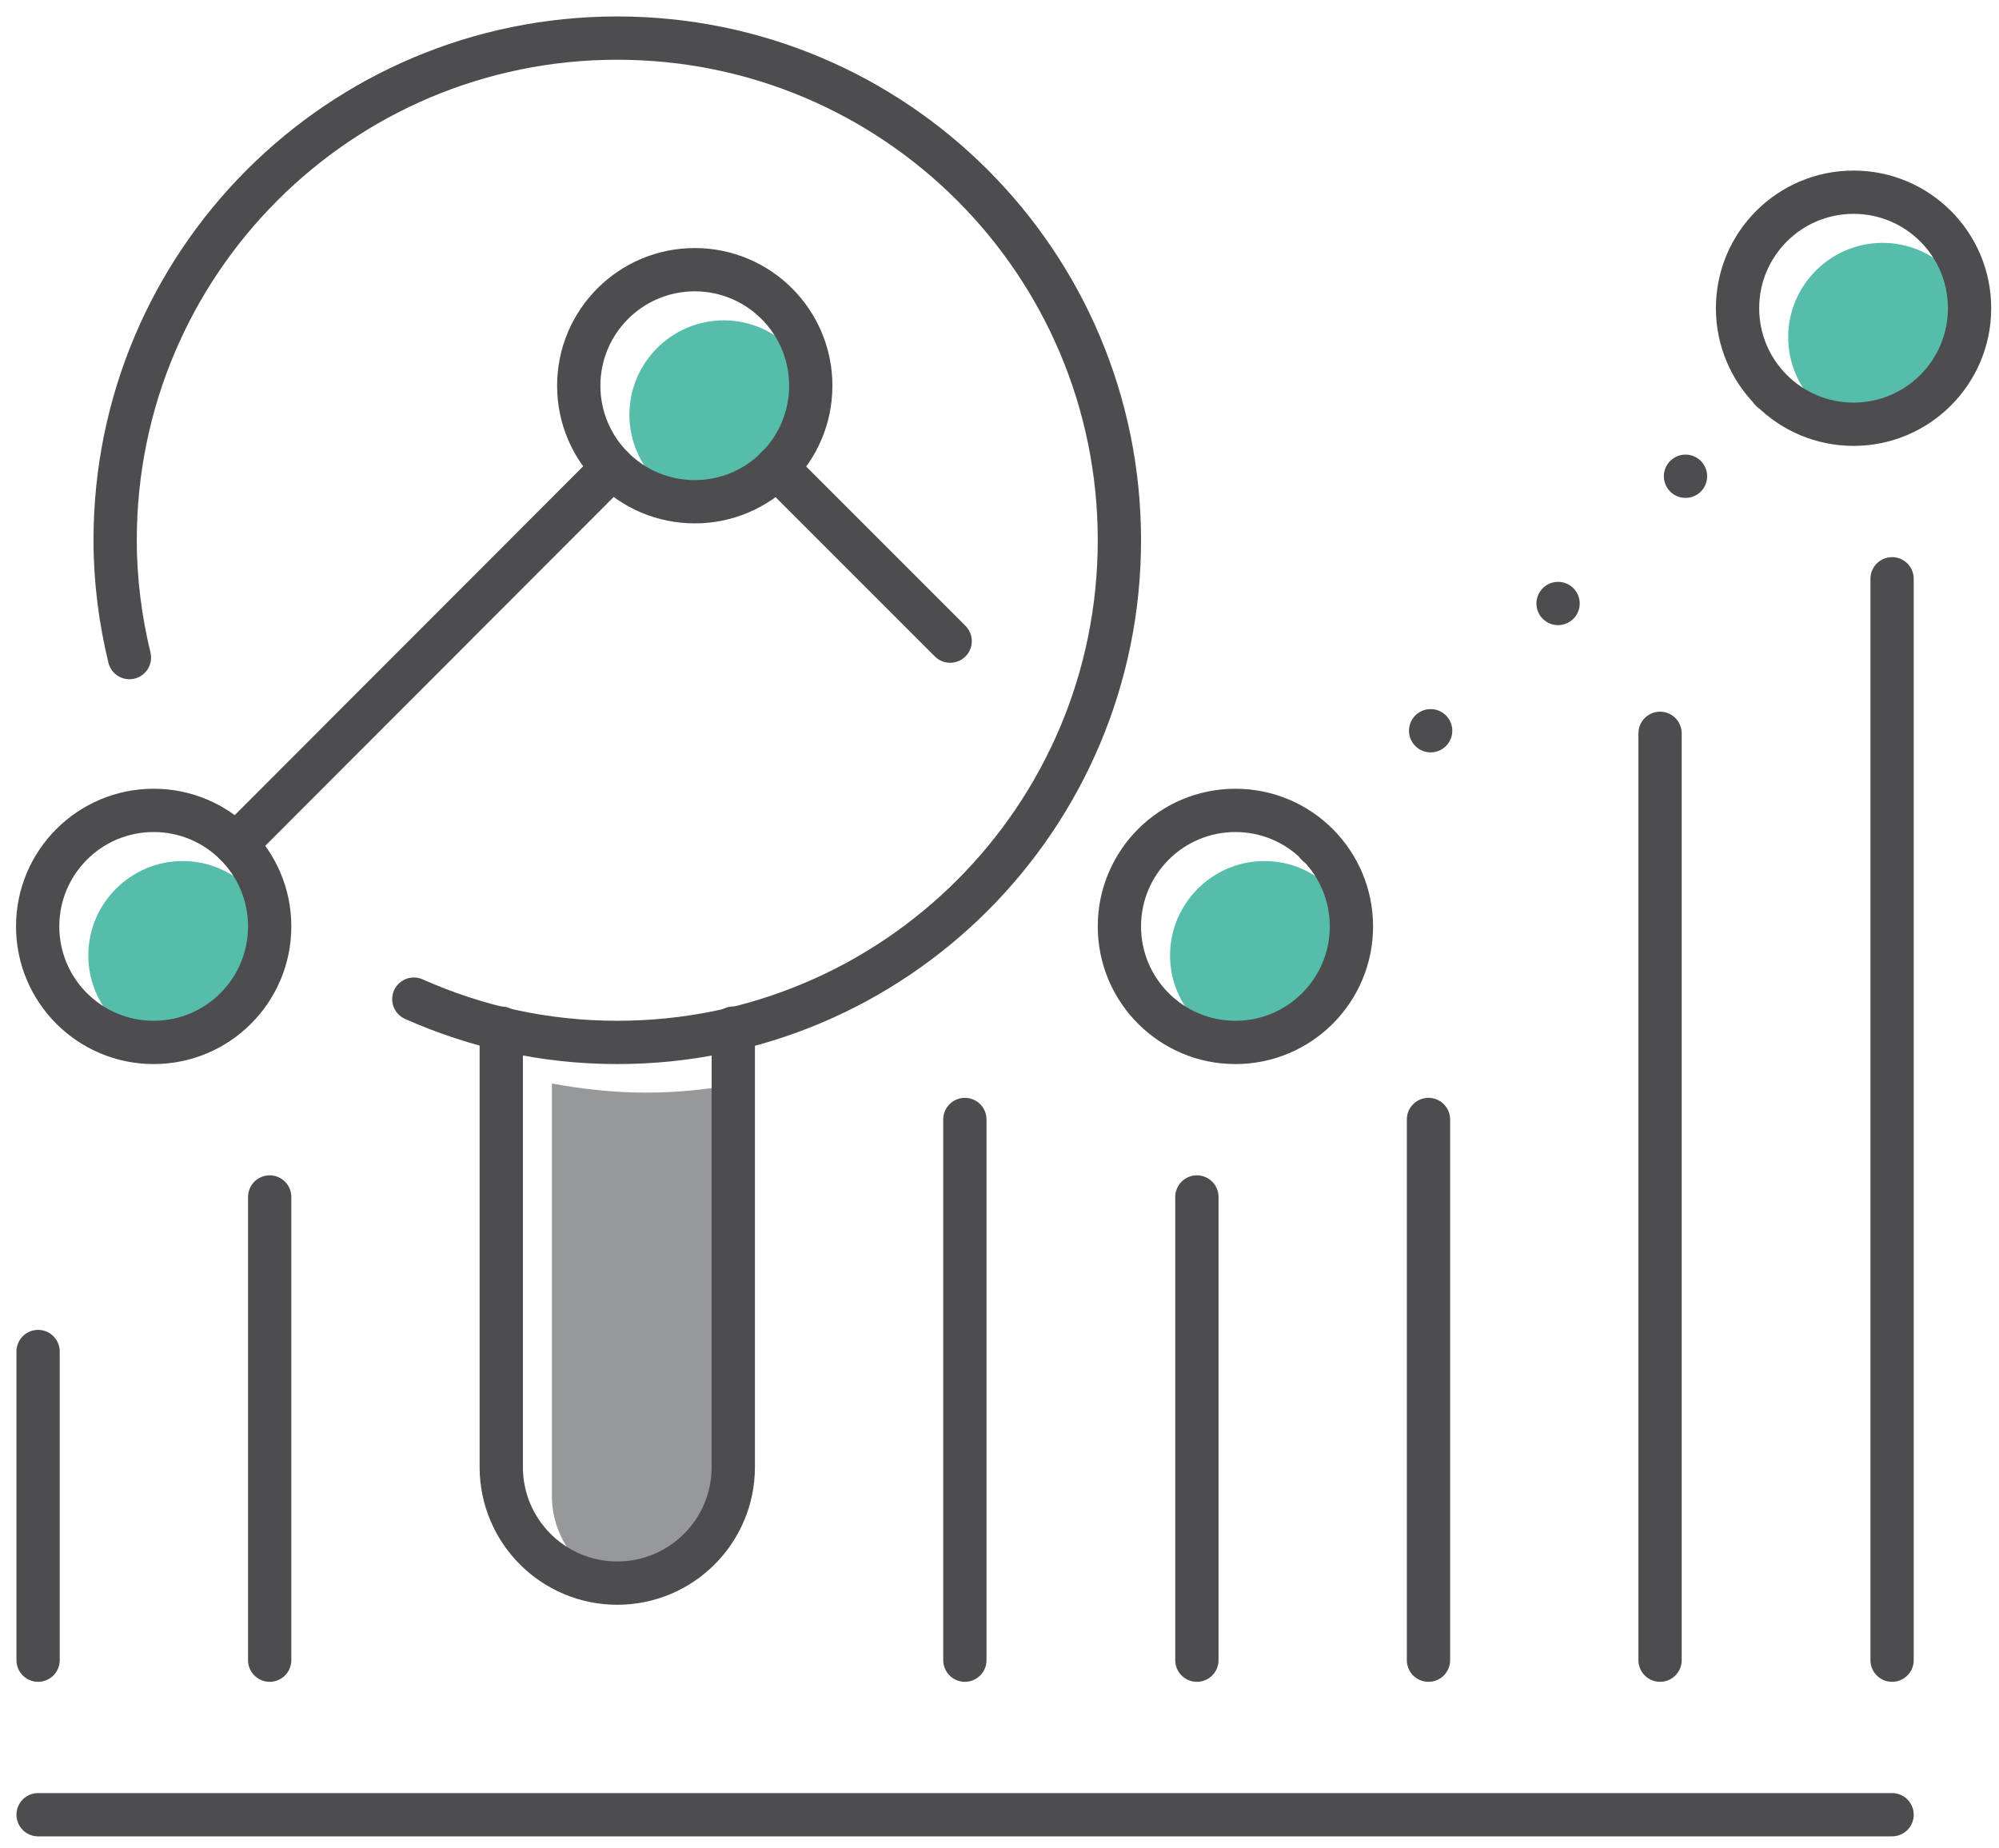 <?xml version="1.0" encoding="UTF-8"?>
<svg id="FINAL_ART" data-name="FINAL ART" xmlns="http://www.w3.org/2000/svg" width="46.18" height="42.68" viewBox="0 0 46.18 42.68">
  <defs>
    <style>
      .cls-1 {
        fill: #56bdab;
      }

      .cls-2, .cls-3, .cls-4 {
        fill: none;
        stroke: #4d4d4f;
        stroke-linecap: round;
        stroke-linejoin: round;
      }

      .cls-3 {
        stroke-dasharray: 0 4.16;
      }

      .cls-5 {
        fill: #979899;
      }

      .cls-4 {
        stroke-dasharray: 0 0 0 4.16;
      }
    </style>
  </defs>
  <g>
    <path class="cls-1" d="M16.72,7.4c1.2,0,2.18.98,2.18,2.18s-.98,2.18-2.18,2.18-2.18-.98-2.18-2.18.98-2.18,2.18-2.18ZM4.22,19.89c1.2,0,2.18.98,2.18,2.18s-.98,2.18-2.18,2.18-2.18-.98-2.18-2.18.98-2.18,2.18-2.18Z"/>
    <path class="cls-1" d="M29.21,24.25c-1.2,0-2.18-.98-2.18-2.18s.98-2.18,2.18-2.18c.6,0,1.14.24,1.53.64,0,0,0,0,0,0,0,0,0,0,0,0,.4.39.64.94.64,1.54,0,1.2-.98,2.18-2.18,2.18Z"/>
    <path class="cls-1" d="M43.49,9.97c-1.2,0-2.18-.98-2.18-2.18s.98-2.18,2.18-2.18,2.18.98,2.18,2.18-.98,2.18-2.18,2.18Z"/>
    <path class="cls-5" d="M17.11,34.56c0,1.2-.98,2.18-2.18,2.18s-2.18-.98-2.18-2.18v-9.53c.72.13,1.44.21,2.18.21s1.47-.08,2.18-.21v9.52Z"/>
  </g>
  <g>
    <line class="cls-2" x1="33" y1="25.86" x2="33" y2="38.35"/>
    <line class="cls-2" x1="38.35" y1="16.94" x2="38.35" y2="38.35"/>
    <line class="cls-2" x1="43.71" y1="13.37" x2="43.71" y2="38.35"/>
    <line class="cls-2" x1="27.65" y1="27.65" x2="27.65" y2="38.35"/>
    <line class="cls-2" x1="22.29" y1="25.86" x2="22.29" y2="38.35"/>
    <line class="cls-2" x1="6.23" y1="27.65" x2="6.23" y2="38.35"/>
    <line class="cls-2" x1=".88" y1="31.22" x2=".88" y2="38.35"/>
    <line class="cls-2" x1=".88" y1="41.92" x2="43.71" y2="41.92"/>
    <circle class="cls-2" cx="3.55" cy="21.4" r="2.68"/>
    <circle class="cls-2" cx="16.05" cy="8.91" r="2.68"/>
    <circle class="cls-2" cx="28.54" cy="21.4" r="2.68"/>
    <circle class="cls-2" cx="42.82" cy="7.12" r="2.68"/>
    <path class="cls-2" d="M11.58,23.75v10.14c0,1.48,1.2,2.68,2.68,2.68s2.68-1.2,2.68-2.68v-10.14"/>
    <line class="cls-2" x1="14.15" y1="10.8" x2="5.45" y2="19.51"/>
    <g>
      <line class="cls-2" x1="30.43" y1="19.51" x2="30.43" y2="19.51"/>
      <line class="cls-3" x1="30.43" y1="19.51" x2="31.11" y2="18.83"/>
      <line class="cls-4" x1="33.05" y1="16.88" x2="39.61" y2="10.33"/>
      <line class="cls-2" x1="40.92" y1="9.02" x2="40.92" y2="9.02"/>
    </g>
    <path class="cls-2" d="M9.56,23.08c1.44.64,3.02,1,4.7,1,6.41,0,11.6-5.19,11.6-11.6S20.67.88,14.26.88,2.66,6.07,2.66,12.48c0,.93.12,1.84.33,2.71"/>
    <line class="cls-2" x1="21.95" y1="14.81" x2="17.94" y2="10.8"/>
  </g>
</svg>